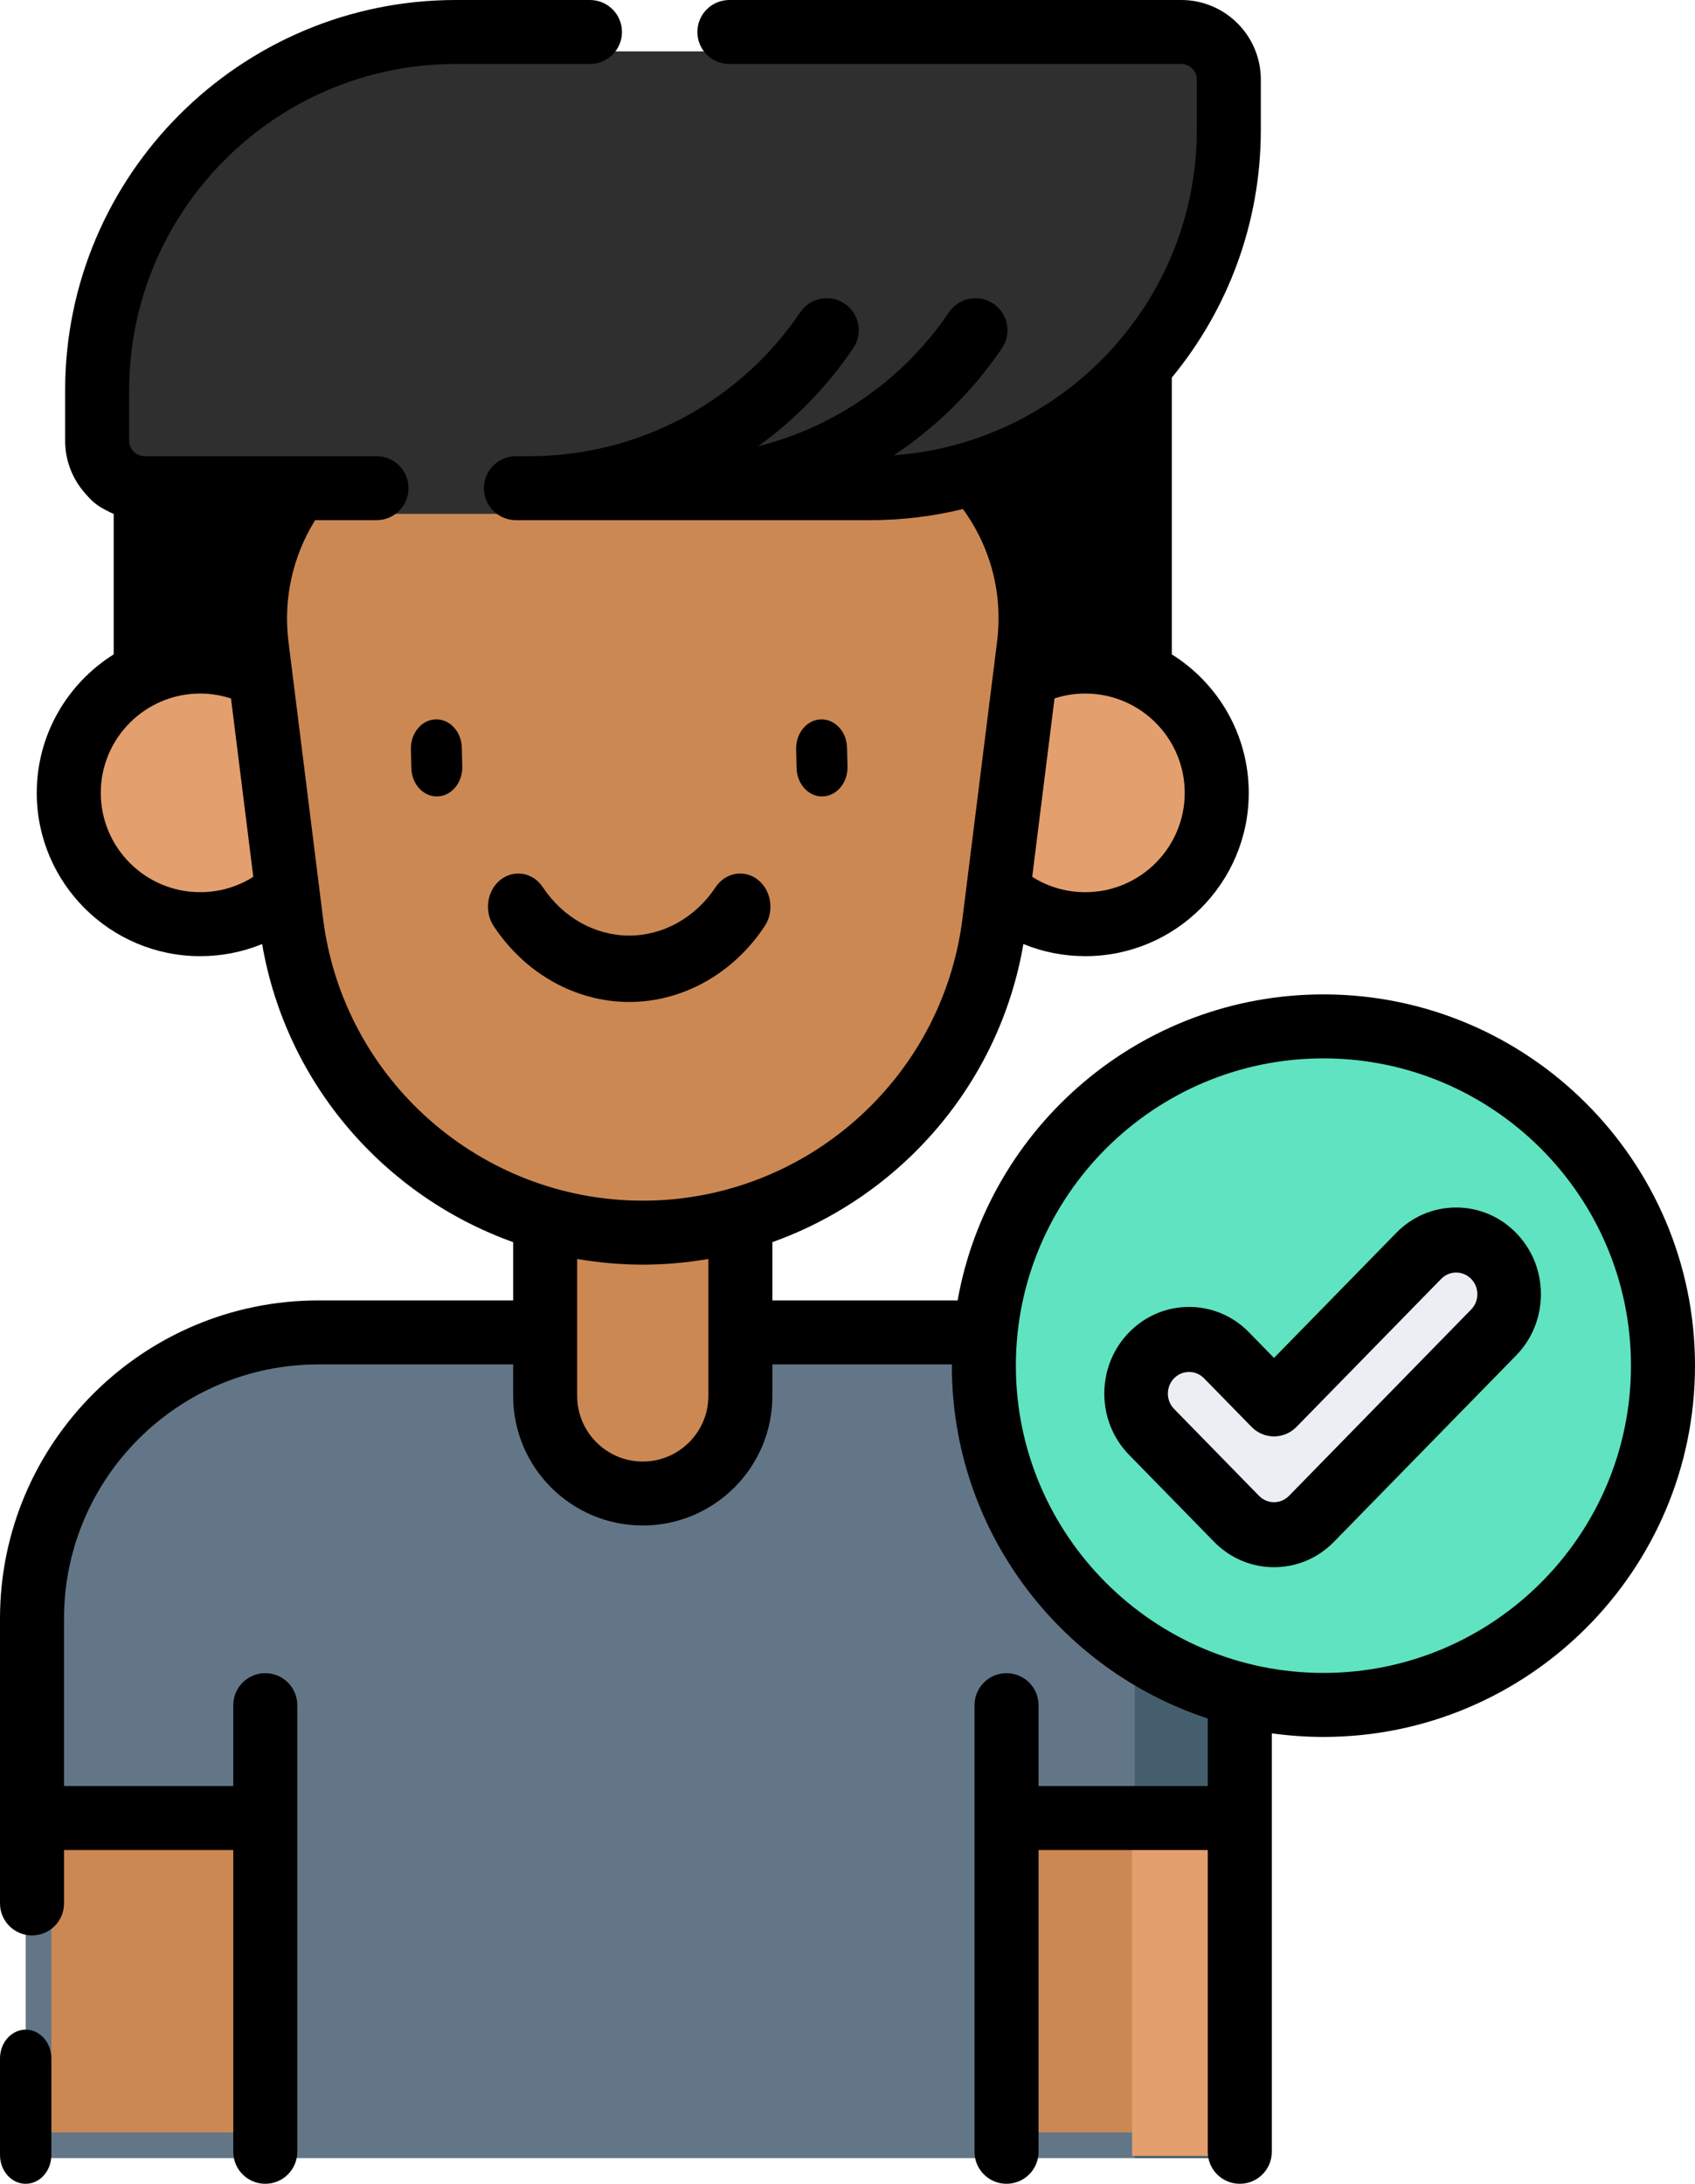 <?xml version="1.0" encoding="UTF-8"?>
<svg width="66px" height="85px" viewBox="0 0 66 85" version="1.1" xmlns="http://www.w3.org/2000/svg" xmlns:xlink="http://www.w3.org/1999/xlink">
    <title>Member Choice</title>
    <g id="Page-1" stroke="none" stroke-width="1" fill="none" fill-rule="evenodd">
        <g id="Member-Choice" fill-rule="nonzero">
            <polygon id="Path" fill="#BA6F3C" points="5 13 44 13 44 32 5 32"></polygon>
            <path d="M48,84 L1,84 L1,63.175 C1,57.003 5.989,52 12.143,52 L36.857,52 C43.011,52 48,57.003 48,63.175 L48,84 Z" id="Path" fill="#627687"></path>
            <path d="M48,63.175 L48,84 L44.188,84 L44.188,63.175 C44.188,57.004 39.178,52 33,52 L36.814,52 C42.992,52 48,57.004 48,63.175 L48,63.175 Z" id="Path" fill="#455E6D"></path>
            <polygon id="Path" fill="#CC8853" points="2 70 11 70 11 83 2 83"></polygon>
            <polygon id="Path" fill="#CC8853" points="39 70 48 70 48 83 39 83"></polygon>
            <g id="Group" transform="translate(2, 26)">
                <polygon id="Path" fill="#E39F6E" points="42.081 44.949 45.905 44.949 45.905 57.917 42.081 57.917"></polygon>
                <path d="M22.511,32.341 C20.398,32.341 18.686,30.645 18.686,28.553 L18.686,17.923 L26.335,17.923 L26.335,28.553 C26.335,30.645 24.623,32.341 22.511,32.341 L22.511,32.341 Z" id="Path" fill="#CC8853"></path>
                <path d="M45.002,5.119 C45.002,7.937 42.697,10.221 39.853,10.221 C37.009,10.221 34.703,7.937 34.703,5.119 C34.703,2.302 37.009,0.017 39.853,0.017 C42.697,0.017 45.002,2.302 45.002,5.119 Z" id="Path" fill="#E39F6E"></path>
                <path d="M10.318,5.119 C10.318,7.937 8.012,10.221 5.168,10.221 C2.324,10.221 0.018,7.937 0.018,5.119 C0.018,2.302 2.324,0.017 5.168,0.017 C8.012,0.017 10.318,2.302 10.318,5.119 Z" id="Path" fill="#E39F6E"></path>
            </g>
            <path d="M25,48 C18.09,48 12.262,42.894 11.405,36.089 L10.067,25.456 C9.435,20.435 13.38,16 18.48,16 L31.52,16 C36.62,16 40.565,20.435 39.933,25.456 L38.595,36.089 C37.738,42.894 31.91,48 25,48 Z" id="Path" fill="#CC8853"></path>
            <path d="M33.054,20 L4.849,20 C3.828,20 3,19.161 3,18.125 L3,16.14 C3,8.33 9.243,2 16.946,2 L45.151,2 C46.172,2 47,2.839 47,3.875 L47,5.86 C47,13.67 40.757,20 33.054,20 Z" id="Path" fill="#2F2F2F"></path>
            <path d="M65,53.5 C65,60.956 58.956,67 51.5,67 C44.044,67 38,60.956 38,53.5 C38,46.044 44.044,40 51.5,40 C58.956,40 65,46.044 65,53.5 L65,53.5 Z" id="Path" fill="#5FE3C0"></path>
            <path d="M50.177,59 C49.649,59 49.144,58.787 48.771,58.407 L45.582,55.164 C44.806,54.374 44.806,53.093 45.582,52.303 C46.359,51.514 47.617,51.514 48.394,52.303 L50.177,54.117 L55.606,48.592 C56.383,47.803 57.641,47.803 58.418,48.592 C59.194,49.382 59.194,50.663 58.418,51.453 L51.582,58.407 C51.209,58.787 50.703,59 50.177,59 Z" id="Path" fill="#EBEEF2"></path>
            <path d="M1,79 C0.447,79 0,79.502 0,80.122 L0,83.878 C0,84.498 0.447,85 1,85 C1.553,85 2,84.498 2,83.878 L2,80.122 C2,79.502 1.552,79 1,79 Z" id="Path" fill="#000000"></path>
            <path d="M16.964,28 C16.417,28.017 15.985,28.537 16,29.162 L16.018,29.899 C16.032,30.514 16.473,31 17.008,31 C17.018,31 17.027,31 17.036,30.999 C17.583,30.982 18.015,30.462 18,29.837 L17.982,29.1 C17.967,28.476 17.51,27.984 16.964,28 Z" id="Path" fill="#000000"></path>
            <path d="M32.009,31 C32.017,31 32.027,31 32.036,30.999 C32.583,30.982 33.015,30.462 33,29.837 L32.982,29.101 C32.967,28.476 32.511,27.984 31.964,28 C31.417,28.017 30.985,28.538 31,29.163 L31.018,29.9 C31.033,30.514 31.474,31 32.009,31 Z" id="Path" fill="#000000"></path>
            <path d="M24.5,39 C26.581,39 28.553,37.897 29.775,36.05 C30.158,35.472 30.04,34.664 29.512,34.245 C28.983,33.827 28.245,33.957 27.863,34.534 C27.083,35.713 25.826,36.416 24.5,36.416 C23.174,36.416 21.917,35.713 21.137,34.534 C20.755,33.957 20.017,33.827 19.488,34.245 C18.96,34.664 18.842,35.472 19.225,36.05 C20.447,37.897 22.419,39 24.5,39 Z" id="Path" fill="#000000"></path>
            <path d="M51.532,38.705 C44.42,38.705 38.49,43.857 37.287,50.62 C37.233,50.619 37.179,50.617 37.125,50.617 L30.075,50.617 L30.075,48.348 C35.081,46.558 38.916,42.185 39.849,36.745 C40.606,37.055 41.421,37.217 42.261,37.217 C45.77,37.217 48.624,34.366 48.624,30.861 C48.624,28.59 47.426,26.596 45.628,25.471 L45.628,14.698 C47.793,12.072 49.094,8.712 49.094,5.053 L49.094,3.095 C49.094,1.388 47.704,0 45.995,0 L28.4,0 C27.712,0 27.154,0.558 27.154,1.245 C27.154,1.933 27.712,2.49 28.4,2.49 L45.995,2.49 C46.329,2.49 46.601,2.761 46.601,3.095 L46.601,5.054 C46.601,11.748 41.388,17.246 34.804,17.72 C36.444,16.635 37.881,15.228 39.016,13.55 C39.401,12.98 39.251,12.205 38.681,11.821 C38.111,11.436 37.335,11.585 36.95,12.155 C35.174,14.781 32.517,16.615 29.518,17.371 C30.948,16.339 32.208,15.054 33.226,13.549 C33.611,12.98 33.461,12.205 32.89,11.82 C32.32,11.436 31.545,11.585 31.16,12.155 C28.787,15.663 24.844,17.757 20.612,17.757 L20.09,17.757 C19.401,17.757 18.843,18.315 18.843,19.002 C18.843,19.69 19.401,20.247 20.09,20.247 L33.882,20.247 C35.126,20.247 36.335,20.096 37.494,19.814 C38.584,21.31 39.056,23.126 38.823,24.983 L37.476,35.757 C36.694,42.015 31.342,46.734 25.028,46.734 C18.714,46.734 13.362,42.015 12.58,35.757 L11.233,24.983 C11.025,23.322 11.393,21.657 12.27,20.247 L14.661,20.247 C15.35,20.247 15.908,19.69 15.908,19.002 C15.908,18.314 15.35,17.757 14.661,17.757 L5.635,17.757 C5.301,17.757 5.029,17.485 5.029,17.152 L5.029,15.194 C5.029,8.189 10.735,2.49 17.749,2.49 L22.972,2.49 C23.661,2.49 24.218,1.933 24.218,1.245 C24.218,0.558 23.661,0 22.972,0 L17.749,0 C9.361,0 2.536,6.816 2.536,15.194 L2.536,17.153 C2.536,18.432 3.317,19.532 4.427,20.003 L4.427,25.471 C2.63,26.596 1.431,28.591 1.431,30.861 C1.431,34.366 4.286,37.217 7.795,37.217 C8.636,37.217 9.45,37.055 10.207,36.745 C11.14,42.185 14.975,46.558 19.981,48.348 L19.981,50.617 L12.397,50.617 C5.561,50.617 0,56.172 0,62.999 L0,74.088 C0,74.775 0.558,75.333 1.247,75.333 C1.936,75.333 2.493,74.775 2.493,74.088 L2.493,72.009 L9.083,72.009 L9.083,83.755 C9.083,84.442 9.641,85 10.33,85 C11.018,85 11.576,84.442 11.576,83.755 L11.576,66.371 C11.576,65.683 11.018,65.125 10.33,65.125 C9.641,65.125 9.083,65.683 9.083,66.371 L9.083,69.518 L2.493,69.518 L2.493,62.998 C2.493,57.545 6.936,53.107 12.397,53.107 L19.981,53.107 L19.981,54.336 C19.981,57.116 22.245,59.377 25.028,59.377 C27.811,59.377 30.075,57.116 30.075,54.336 L30.075,53.107 L37.064,53.107 C37.064,53.123 37.063,53.139 37.063,53.155 C37.063,59.554 41.249,64.993 47.028,66.889 L47.028,69.518 L40.439,69.518 L40.439,66.37 C40.439,65.683 39.88,65.125 39.192,65.125 C38.503,65.125 37.946,65.683 37.946,66.37 L37.946,83.755 C37.946,84.442 38.503,85 39.192,85 C39.88,85 40.439,84.442 40.439,83.755 L40.439,72.008 L47.028,72.008 L47.028,83.755 C47.028,84.442 47.586,85 48.275,85 C48.963,85 49.522,84.442 49.522,83.755 L49.522,67.467 C50.179,67.558 50.85,67.607 51.532,67.607 C59.51,67.607 66,61.124 66,53.156 C66,45.188 59.51,38.705 51.532,38.705 Z M42.261,34.727 C41.519,34.727 40.81,34.521 40.192,34.129 L41.061,27.184 C41.446,27.059 41.848,26.995 42.261,26.995 C44.395,26.995 46.131,28.729 46.131,30.861 C46.131,32.992 44.395,34.727 42.261,34.727 Z M3.924,30.861 C3.924,28.729 5.66,26.995 7.795,26.995 C8.207,26.995 8.61,27.062 8.995,27.188 L9.863,34.129 C9.246,34.52 8.538,34.726 7.795,34.726 C5.66,34.727 3.924,32.992 3.924,30.861 Z M25.028,56.888 C23.62,56.888 22.474,55.743 22.474,54.336 L22.474,49.003 C23.306,49.146 24.159,49.224 25.028,49.224 C25.897,49.224 26.75,49.146 27.582,49.003 L27.582,54.336 C27.582,55.743 26.436,56.888 25.028,56.888 Z M51.532,65.116 C44.929,65.116 39.556,59.751 39.556,53.156 C39.556,46.561 44.929,41.195 51.532,41.195 C58.135,41.195 63.507,46.561 63.507,53.156 C63.507,59.751 58.135,65.116 51.532,65.116 L51.532,65.116 Z" id="Shape" fill="#000000"></path>
            <path d="M59.034,47.989 C58.411,47.351 57.582,47 56.7,47 C55.818,47 54.99,47.351 54.366,47.989 L49.607,52.855 L48.633,51.858 C48.01,51.221 47.182,50.87 46.3,50.87 C45.418,50.87 44.589,51.221 43.966,51.858 C43.343,52.495 43,53.342 43,54.244 C43,55.145 43.343,55.993 43.966,56.629 L47.274,60.012 C47.898,60.649 48.726,61 49.607,61 C50.489,61 51.318,60.649 51.941,60.012 L59.033,52.76 C59.656,52.122 60,51.276 60,50.374 C60,49.473 59.656,48.626 59.034,47.989 L59.034,47.989 Z M57.283,50.971 L50.191,58.223 C50.035,58.382 49.828,58.47 49.608,58.47 C49.388,58.47 49.18,58.382 49.025,58.223 L45.717,54.841 C45.561,54.681 45.475,54.469 45.475,54.244 C45.475,54.019 45.561,53.807 45.717,53.647 C45.873,53.489 46.079,53.401 46.3,53.401 C46.52,53.401 46.727,53.489 46.883,53.648 L48.733,55.539 C49.216,56.033 49.999,56.033 50.483,55.539 L56.117,49.778 C56.272,49.619 56.48,49.531 56.7,49.531 C56.921,49.531 57.127,49.619 57.283,49.778 C57.439,49.937 57.525,50.149 57.525,50.375 C57.525,50.6 57.439,50.812 57.283,50.971 L57.283,50.971 Z" id="Shape" fill="#000000"></path>
        </g>
    </g>
</svg>